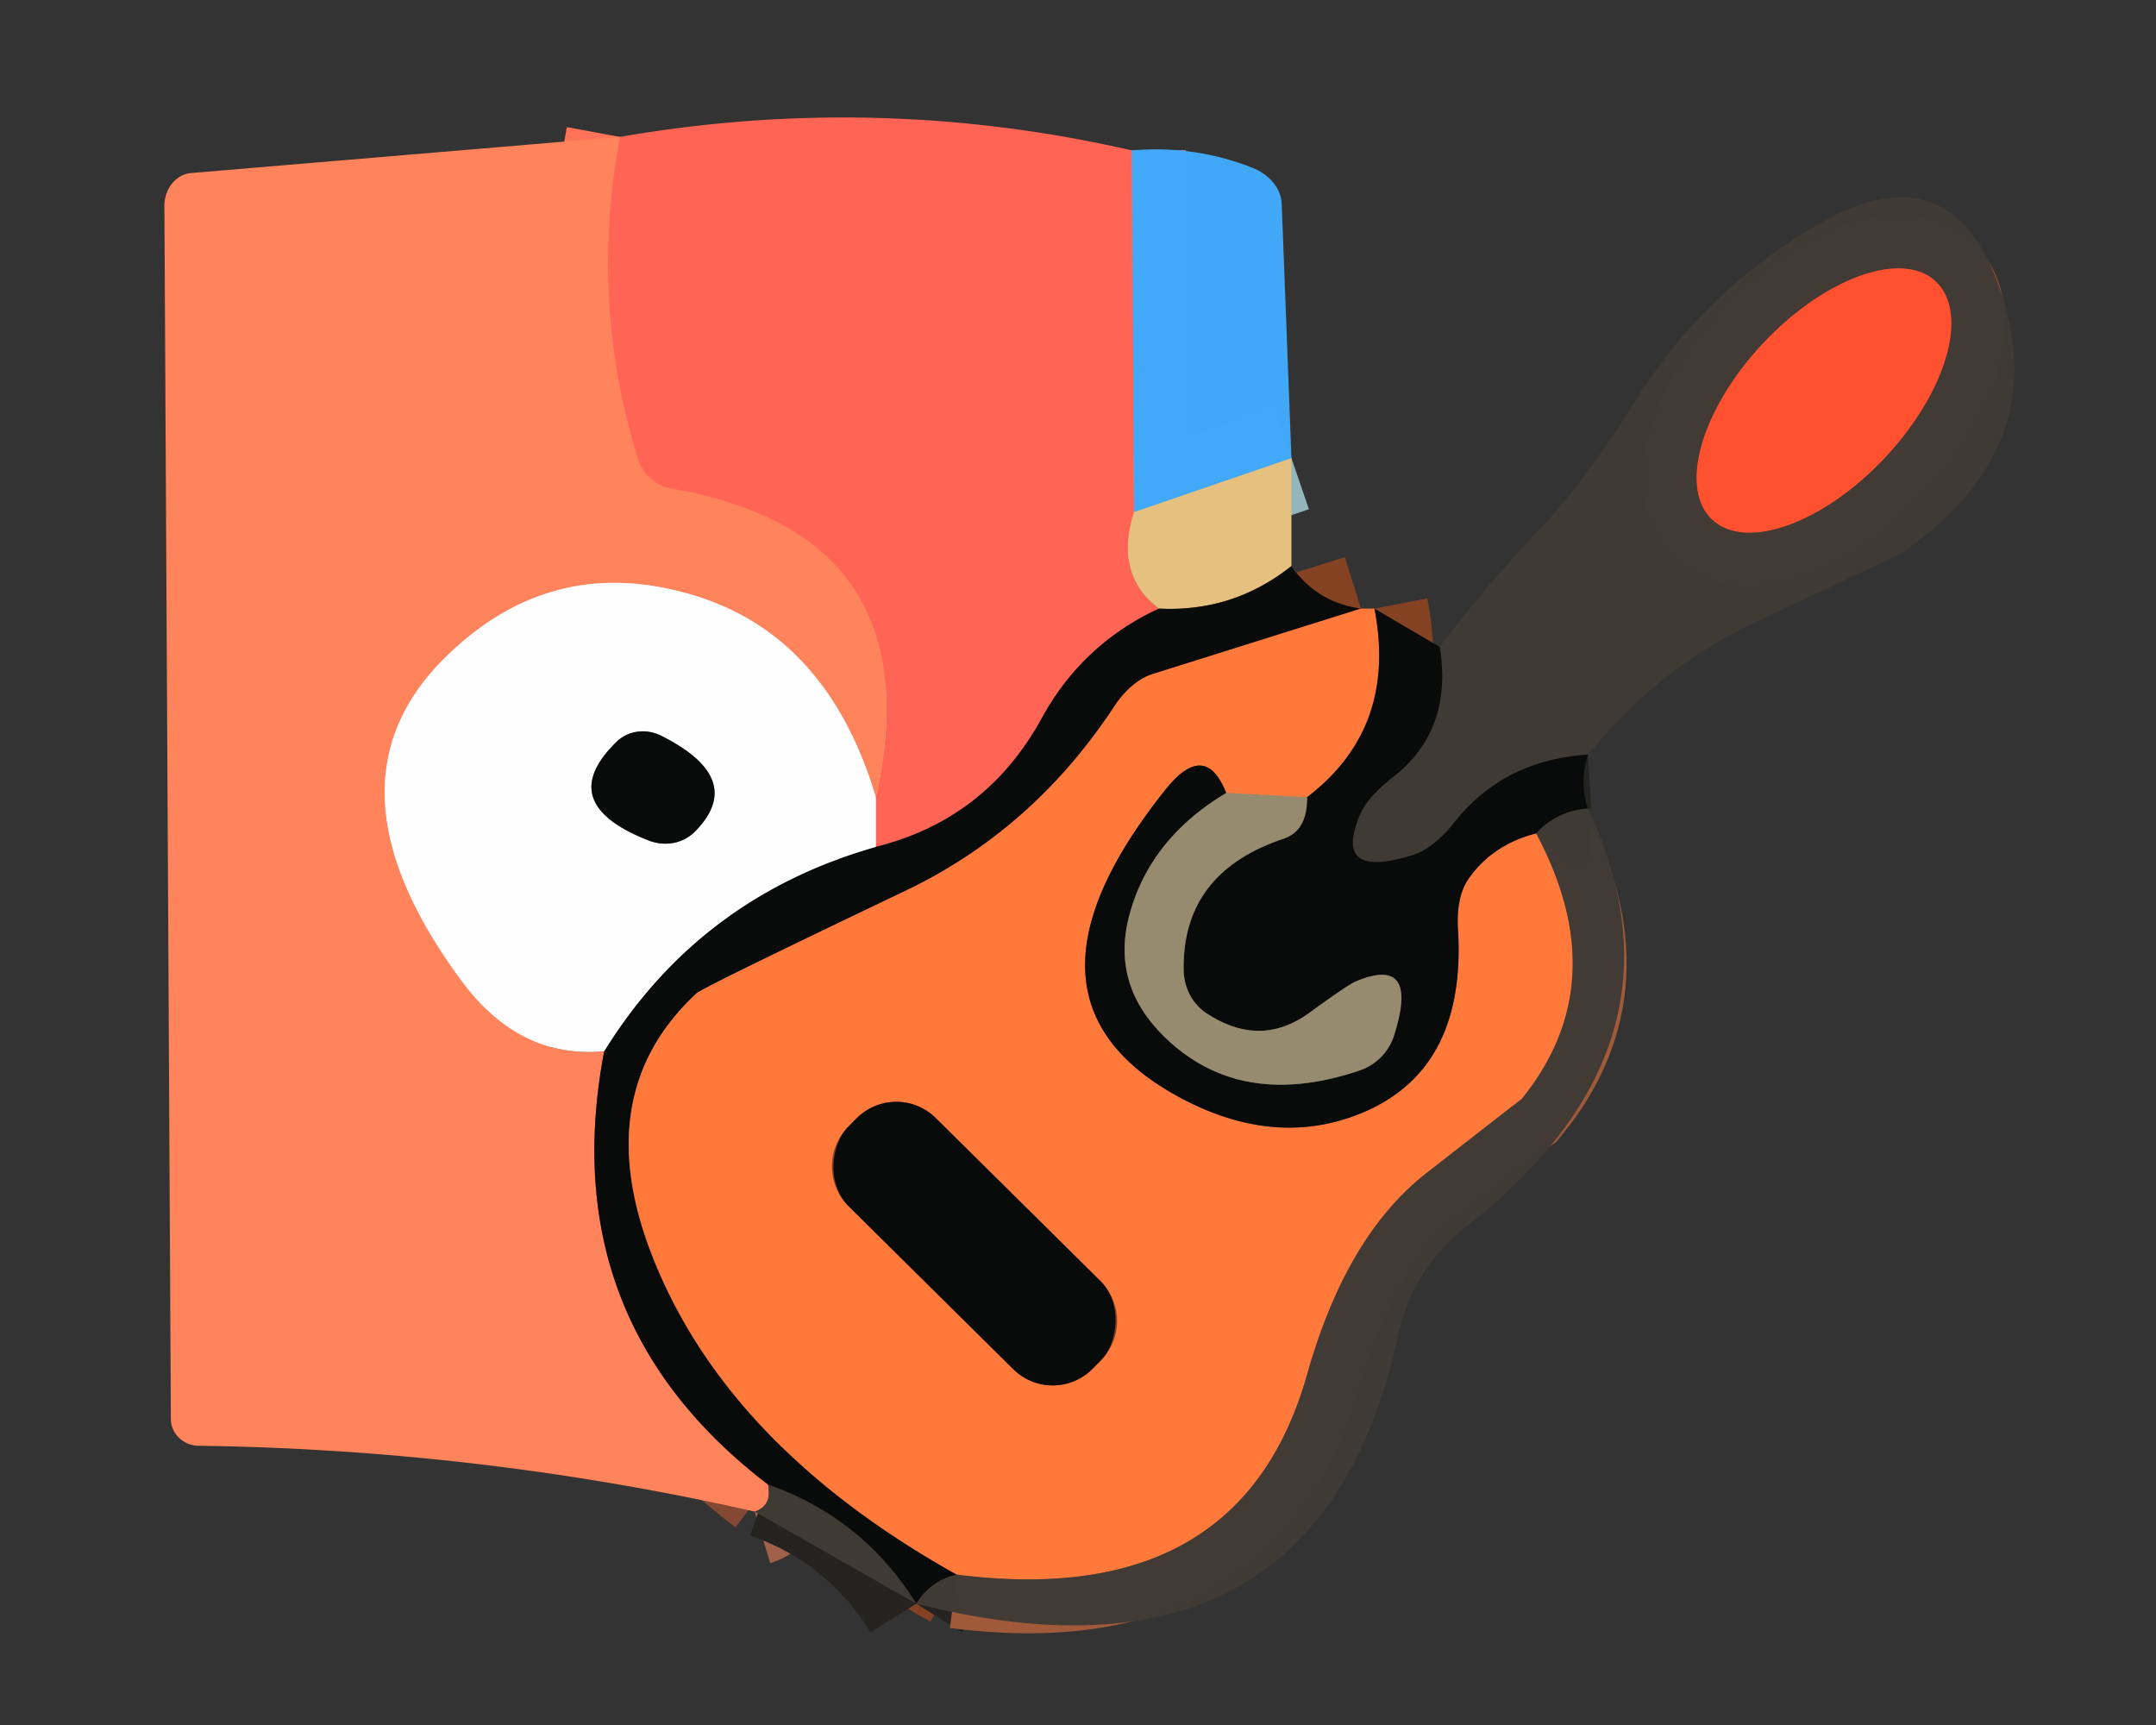 <?xml version="1.0" encoding="UTF-8" standalone="no"?>
<!DOCTYPE svg PUBLIC "-//W3C//DTD SVG 1.1//EN" "http://www.w3.org/Graphics/SVG/1.1/DTD/svg11.dtd">
<svg xmlns="http://www.w3.org/2000/svg" version="1.1" viewBox="0 0 40 32">
<rect x="0" y="0" width="40" height="32" fill="#333333" stroke="none"/>
<g stroke-width="2.00" fill="none" stroke-linecap="butt">
<path stroke="#a186a7" vector-effect="non-scaling-stroke" d="
  M 21.00 2.79
  L 21.04 9.50"
/>
<path stroke="#f2926a" vector-effect="non-scaling-stroke" d="
  M 21.04 9.50
  Q 20.67 10.67 21.50 11.29"
/>
<path stroke="#843830" vector-effect="non-scaling-stroke" d="
  M 21.50 11.29
  Q 20.08 11.95 19.33 13.32
  Q 18.30 15.20 16.25 15.71"
/>
<path stroke="#ffb1aa" vector-effect="non-scaling-stroke" d="
  M 16.25 15.71
  L 16.25 14.79"
/>
<path stroke="#ff7458" vector-effect="non-scaling-stroke" d="
  M 16.25 14.79
  Q 17.33 9.93 12.49 9.07
  A 0.83 0.79 -3.8 0 1 11.84 8.53
  Q 10.93 5.62 11.50 2.54"
/>
<path stroke="#ffc1ad" vector-effect="non-scaling-stroke" d="
  M 16.25 14.79
  Q 15.32 11.68 12.68 10.99
  Q 10.22 10.33 8.34 12.12
  Q 5.83 14.49 8.56 18.19
  Q 9.64 19.65 11.21 19.50"
/>
<path stroke="#844833" vector-effect="non-scaling-stroke" d="
  M 11.21 19.50
  Q 10.26 24.49 14.25 27.54"
/>
<path stroke="#a06049" vector-effect="non-scaling-stroke" d="
  M 14.25 27.54
  Q 14.33 27.94 14.00 28.04"
/>
<path stroke="#776645" vector-effect="non-scaling-stroke" d="
  M 23.96 10.50
  Q 22.88 11.36 21.50 11.29"
/>
<path stroke="#94b5bb" vector-effect="non-scaling-stroke" d="
  M 23.96 8.50
  L 21.04 9.50"
/>
<path stroke="#844223" vector-effect="non-scaling-stroke" d="
  M 25.25 11.29
  L 21.40 12.50
  A 1.54 0.96 -71.8 0 0 20.67 13.11
  Q 19.16 15.40 16.79 16.53
  Q 13.04 18.32 12.92 18.43
  Q 10.96 20.26 12.06 23.19
  Q 13.42 26.79 17.75 29.21"
/>
<path stroke="#252320" vector-effect="non-scaling-stroke" d="
  M 17.75 29.21
  Q 17.27 29.32 17.00 29.75"
/>
<path stroke="#252320" vector-effect="non-scaling-stroke" d="
  M 17.00 29.75
  Q 16.01 28.16 14.25 27.54"
/>
<path stroke="#848585" vector-effect="non-scaling-stroke" d="
  M 11.21 19.50
  Q 12.98 16.64 16.25 15.71"
/>
<path stroke="#844223" vector-effect="non-scaling-stroke" d="
  M 25.50 11.29
  Q 25.93 13.51 24.25 14.79"
/>
<path stroke="#cb8255" stroke-opacity="0.996" vector-effect="non-scaling-stroke" d="
  M 24.25 14.79
  L 22.75 14.71"
/>
<path stroke="#844223" vector-effect="non-scaling-stroke" d="
  M 22.75 14.71
  Q 22.36 13.73 21.63 14.64
  Q 18.50 18.55 21.91 20.37
  Q 23.62 21.28 25.18 20.68
  Q 27.21 19.90 27.05 17.24
  A 1.58 0.85 73.3 0 1 27.24 16.31
  Q 27.68 15.67 28.50 15.46"
/>
<path stroke="#a05a39" vector-effect="non-scaling-stroke" d="
  M 28.50 15.46
  Q 29.98 18.23 28.23 20.39
  Q 28.21 20.40 26.48 21.75
  Q 24.98 22.91 24.25 25.50
  Q 23.01 29.88 17.75 29.21"
/>
<path stroke="#252320" vector-effect="non-scaling-stroke" d="
  M 29.46 15.00
  Q 28.89 15.04 28.50 15.46"
/>
<path stroke="#4f4b3d" stroke-opacity="0.996" vector-effect="non-scaling-stroke" d="
  M 22.75 14.71
  Q 21.38 15.53 20.98 16.88
  Q 20.57 18.24 21.62 19.25
  Q 23.02 20.60 25.22 19.86
  A 1.01 1.01 -45.0 0 0 25.86 19.22
  Q 26.34 17.72 25.17 18.20
  Q 25.03 18.25 24.29 18.79
  Q 23.38 19.45 22.39 18.80
  A 1.00 0.93 -75.3 0 1 21.96 18.00
  Q 21.93 16.19 23.81 15.56
  Q 24.26 15.41 24.25 14.79"
/>
<path stroke="#252320" vector-effect="non-scaling-stroke" d="
  M 29.46 14.00
  Q 27.89 14.10 26.97 15.27
  A 1.81 0.98 -66.7 0 1 26.22 15.86
  Q 24.73 16.33 25.22 15.14
  Q 25.35 14.80 25.85 14.41
  Q 26.96 13.54 26.71 12.00"
/>
<path stroke="#a04633" vector-effect="non-scaling-stroke" d="
  M 31.766 9.639
  A 3.03 1.55 133.2 0 0 34.97 8.491
  A 3.03 1.55 133.2 0 0 35.914 5.221
  A 3.03 1.55 133.2 0 0 32.71 6.369
  A 3.03 1.55 133.2 0 0 31.766 9.639"
/>
<path stroke="#848585" vector-effect="non-scaling-stroke" d="
  M 11.44 13.76
  Q 10.27 14.90 12.03 15.59
  A 0.82 0.77 32.7 0 0 12.89 15.43
  Q 13.86 14.45 12.27 13.65
  A 0.74 0.70 35.9 0 0 11.44 13.76"
/>
<path stroke="#844223" vector-effect="non-scaling-stroke" d="
  M 20.425 25.236
  A 1.04 1.04 0.0 0 0 20.417 23.765
  L 17.361 20.74
  A 1.04 1.04 0.0 0 0 15.89 20.748
  L 15.735 20.904
  A 1.04 1.04 0.0 0 0 15.743 22.375
  L 18.799 25.4
  A 1.04 1.04 0.0 0 0 20.27 25.392
  L 20.425 25.236"
/>
</g>
<path fill="#ff6455" d="
  M 21.00 2.79
  L 21.04 9.50
  Q 20.67 10.67 21.50 11.29
  Q 20.08 11.95 19.33 13.32
  Q 18.30 15.20 16.25 15.71
  L 16.25 14.79
  Q 17.33 9.93 12.49 9.07
  A 0.83 0.79 -3.8 0 1 11.84 8.53
  Q 10.93 5.62 11.50 2.54
  Q 16.28 1.71 21.00 2.79
  Z"
/>
<path fill="#ff845b" d="
  M 11.50 2.54
  Q 10.93 5.62 11.84 8.53
  A 0.83 0.79 -3.8 0 0 12.49 9.07
  Q 17.33 9.93 16.25 14.79
  Q 15.32 11.68 12.68 10.99
  Q 10.22 10.33 8.34 12.12
  Q 5.83 14.49 8.56 18.19
  Q 9.64 19.65 11.21 19.50
  Q 10.26 24.49 14.25 27.54
  Q 14.33 27.94 14.00 28.04
  Q 8.91 26.89 3.68 26.82
  A 0.52 0.50 0.6 0 1 3.17 26.32
  L 3.05 3.82
  A 0.62 0.54 88.0 0 1 3.55 3.21
  L 11.50 2.54
  Z"
/>
<path fill="#42a9f9" fill-opacity="0.996" d="
  M 21.00 2.79
  Q 22.16 2.69 23.23 3.11
  A 0.86 0.69 12.5 0 1 23.78 3.79
  L 23.96 8.50
  L 21.04 9.50
  L 21.00 2.79
  Z"
/>
<path fill="#413b36" fill-opacity="0.996" d="
  M 29.46 14.00
  Q 27.89 14.10 26.97 15.27
  A 1.81 0.98 -66.7 0 1 26.22 15.86
  Q 24.73 16.33 25.22 15.14
  Q 25.35 14.80 25.85 14.41
  Q 26.96 13.54 26.71 12.00
  Q 27.61 10.82 28.64 9.74
  Q 29.41 8.92 30.38 7.38
  Q 31.62 5.40 33.70 4.18
  Q 36.25 2.68 37.15 5.50
  Q 38.05 8.33 35.30 10.25
  Q 35.27 10.27 32.59 11.53
  Q 30.77 12.38 29.46 14.00
  Z
  M 31.766 9.639
  A 3.03 1.55 133.2 0 0 34.97 8.491
  A 3.03 1.55 133.2 0 0 35.914 5.221
  A 3.03 1.55 133.2 0 0 32.71 6.369
  A 3.03 1.55 133.2 0 0 31.766 9.639
  Z"
/>
<ellipse fill="#ff5030" cx="0.00" cy="0.00" transform="translate(33.84,7.43) rotate(133.2)" rx="3.03" ry="1.55"/>
<path fill="#e5c07e" d="
  M 23.96 8.50
  L 23.96 10.50
  Q 22.88 11.36 21.50 11.29
  Q 20.67 10.67 21.04 9.50
  L 23.96 8.50
  Z"
/>
<path fill="#090b0b" d="
  M 23.96 10.50
  Q 24.42 11.17 25.25 11.29
  L 21.40 12.50
  A 1.54 0.96 -71.8 0 0 20.67 13.11
  Q 19.16 15.40 16.79 16.53
  Q 13.04 18.32 12.92 18.43
  Q 10.96 20.26 12.06 23.19
  Q 13.42 26.79 17.75 29.21
  Q 17.27 29.32 17.00 29.75
  Q 16.01 28.16 14.25 27.54
  Q 10.26 24.49 11.21 19.50
  Q 12.98 16.64 16.25 15.71
  Q 18.30 15.20 19.33 13.32
  Q 20.08 11.95 21.50 11.29
  Q 22.88 11.36 23.96 10.50
  Z"
/>
<path fill="#fefefe" d="
  M 16.25 14.79
  L 16.25 15.71
  Q 12.98 16.64 11.21 19.50
  Q 9.64 19.65 8.56 18.19
  Q 5.83 14.49 8.34 12.12
  Q 10.22 10.33 12.68 10.99
  Q 15.32 11.68 16.25 14.79
  Z
  M 11.44 13.76
  Q 10.27 14.90 12.03 15.59
  A 0.82 0.77 32.7 0 0 12.89 15.43
  Q 13.86 14.45 12.27 13.65
  A 0.74 0.70 35.9 0 0 11.44 13.76
  Z"
/>
<path fill="#ff793b" d="
  M 25.25 11.29
  L 25.50 11.29
  Q 25.93 13.51 24.25 14.79
  L 22.75 14.71
  Q 22.36 13.73 21.63 14.64
  Q 18.50 18.55 21.91 20.37
  Q 23.62 21.28 25.18 20.68
  Q 27.21 19.90 27.05 17.24
  A 1.58 0.85 73.3 0 1 27.24 16.31
  Q 27.68 15.67 28.50 15.46
  Q 29.98 18.23 28.23 20.39
  Q 28.21 20.40 26.48 21.75
  Q 24.98 22.91 24.25 25.50
  Q 23.01 29.88 17.75 29.21
  Q 13.42 26.79 12.06 23.19
  Q 10.96 20.26 12.92 18.43
  Q 13.04 18.32 16.79 16.53
  Q 19.16 15.40 20.67 13.11
  A 1.54 0.96 -71.8 0 1 21.40 12.50
  L 25.25 11.29
  Z
  M 20.425 25.236
  A 1.04 1.04 0.0 0 0 20.417 23.765
  L 17.361 20.74
  A 1.04 1.04 0.0 0 0 15.89 20.748
  L 15.735 20.904
  A 1.04 1.04 0.0 0 0 15.743 22.375
  L 18.799 25.4
  A 1.04 1.04 0.0 0 0 20.27 25.392
  L 20.425 25.236
  Z"
/>
<path fill="#090b0b" d="
  M 25.50 11.29
  L 26.71 12.00
  Q 26.96 13.54 25.85 14.41
  Q 25.35 14.80 25.22 15.14
  Q 24.73 16.33 26.22 15.86
  A 1.81 0.98 -66.7 0 0 26.97 15.27
  Q 27.89 14.10 29.46 14.00
  Q 29.30 14.53 29.46 15.00
  Q 28.89 15.04 28.50 15.46
  Q 27.68 15.67 27.24 16.31
  A 1.58 0.85 73.3 0 0 27.05 17.24
  Q 27.21 19.90 25.18 20.68
  Q 23.62 21.28 21.91 20.37
  Q 18.50 18.55 21.63 14.64
  Q 22.36 13.73 22.75 14.71
  Q 21.38 15.53 20.98 16.88
  Q 20.57 18.24 21.62 19.25
  Q 23.02 20.60 25.22 19.86
  A 1.01 1.01 -45.0 0 0 25.86 19.22
  Q 26.34 17.72 25.17 18.20
  Q 25.03 18.25 24.29 18.79
  Q 23.38 19.45 22.39 18.80
  A 1.00 0.93 -75.3 0 1 21.96 18.00
  Q 21.93 16.19 23.81 15.56
  Q 24.26 15.41 24.25 14.79
  Q 25.93 13.51 25.50 11.29
  Z"
/>
<path fill="#090b0b" d="
  M 12.27 13.65
  Q 13.86 14.45 12.89 15.43
  A 0.82 0.77 32.7 0 1 12.03 15.59
  Q 10.27 14.90 11.44 13.76
  A 0.74 0.70 35.9 0 1 12.27 13.65
  Z"
/>
<path fill="#968b6f" fill-opacity="0.992" d="
  M 22.75 14.71
  L 24.25 14.79
  Q 24.26 15.41 23.81 15.56
  Q 21.93 16.19 21.96 18.00
  A 1.00 0.93 -75.3 0 0 22.39 18.80
  Q 23.38 19.45 24.29 18.79
  Q 25.03 18.25 25.17 18.20
  Q 26.34 17.72 25.86 19.22
  A 1.01 1.01 45.0 0 1 25.22 19.86
  Q 23.02 20.60 21.62 19.25
  Q 20.57 18.24 20.98 16.88
  Q 21.38 15.53 22.75 14.71
  Z"
/>
<path fill="#413b36" fill-opacity="0.996" d="
  M 29.46 15.00
  Q 31.54 19.39 27.18 22.77
  A 3.42 3.40 -13.1 0 0 25.95 24.73
  Q 24.46 31.63 17.00 29.75
  Q 17.27 29.32 17.75 29.21
  Q 23.01 29.88 24.25 25.50
  Q 24.98 22.91 26.48 21.75
  Q 28.21 20.40 28.23 20.39
  Q 29.98 18.23 28.50 15.46
  Q 28.89 15.04 29.46 15.00
  Z"
/>
<rect fill="#090b0b" x="-3.19" y="-1.15" transform="translate(18.08,23.07) rotate(44.7)" width="6.38" height="2.30" rx="1.04"/>
<path fill="#413b36" fill-opacity="0.996" d="
  M 14.25 27.54
  Q 16.01 28.16 17.00 29.75
  L 14.00 28.04
  Q 14.33 27.94 14.25 27.54
  Z"
/>
</svg>
